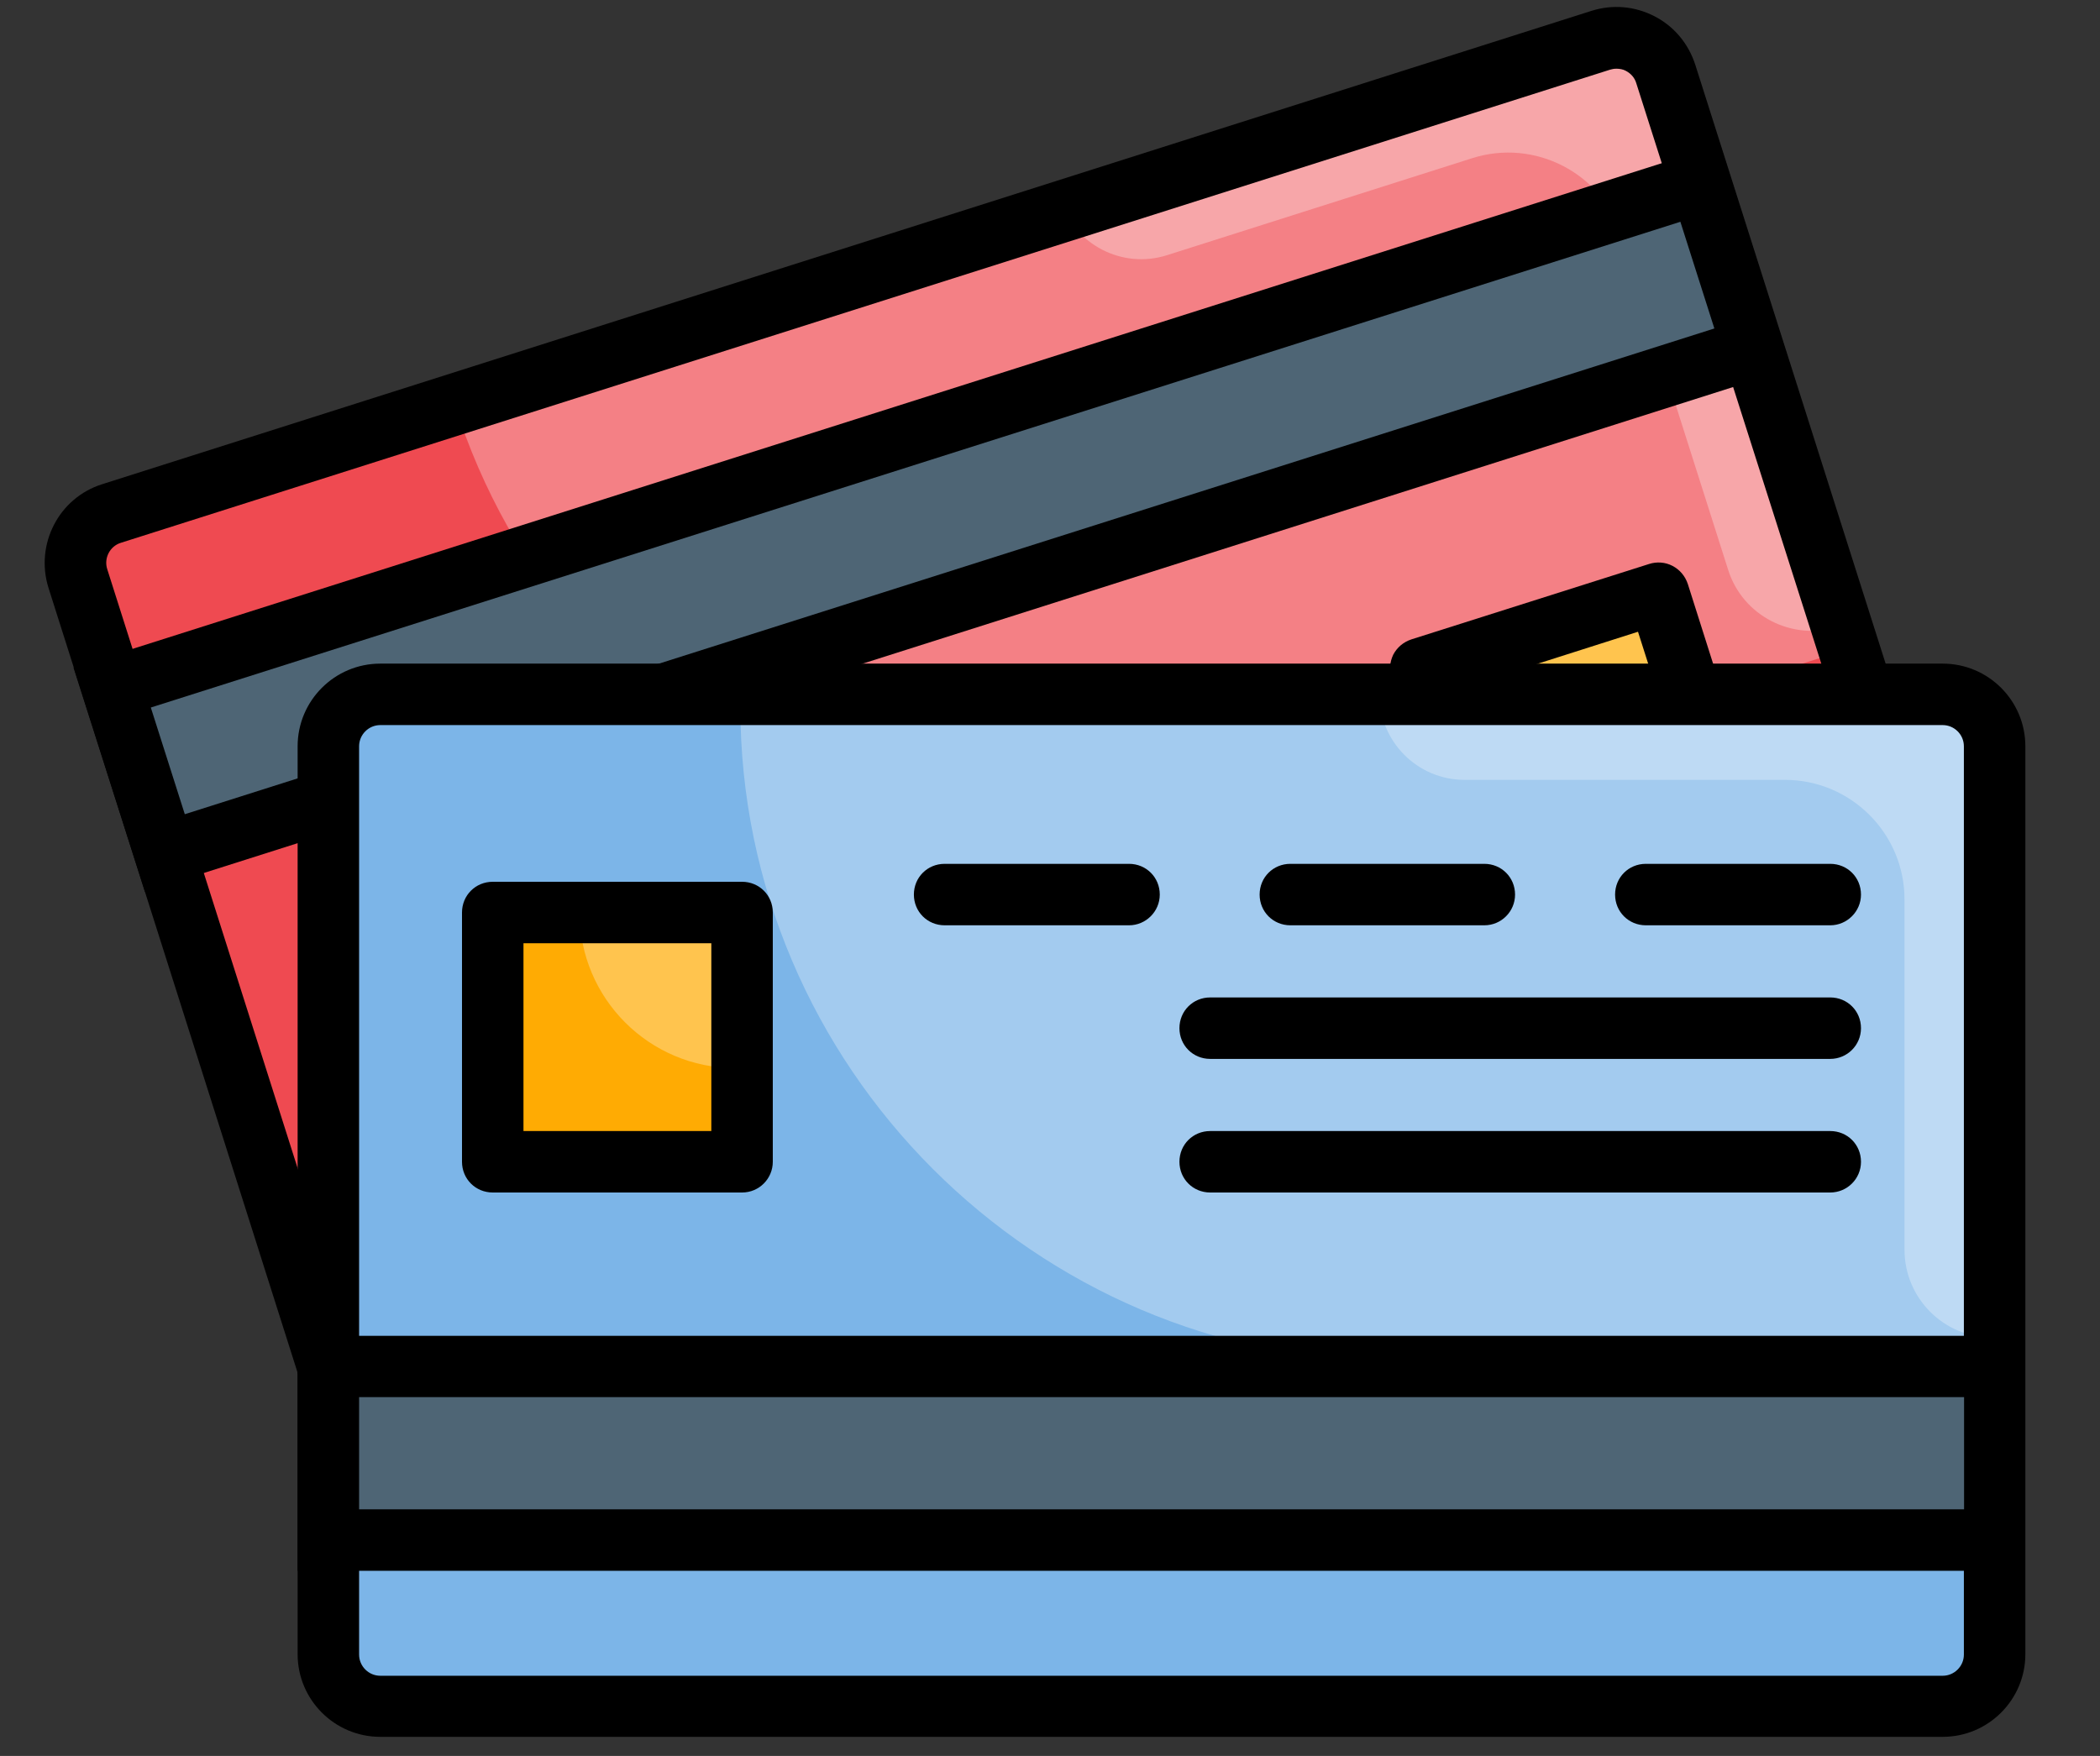 <?xml version="1.0" encoding="utf-8"?>
<!-- Generator: Adobe Illustrator 24.2.3, SVG Export Plug-In . SVG Version: 6.00 Build 0)  -->
<svg version="1.1" id="Layer_1" xmlns="http://www.w3.org/2000/svg" xmlns:xlink="http://www.w3.org/1999/xlink" x="0px" y="0px"
	 viewBox="0 0 110 92" style="enable-background:new 0 0 110 92;" xml:space="preserve">
<rect x="0" y="0" width="110" height="92" fill="#333333" stroke="none"/>
<style type="text/css">
	.st0{fill:#5592CB;}
	.st1{fill:#EF4A51;}
	.st2{opacity:0.3;}
	.st3{fill:#FFFFFF;}
	.st4{fill:#FFAB03;}
	.st5{fill:#4E6575;}
	.st6{fill:#7CB5E8;}
</style>
<g>
	<g>
		<g>
			<path class="st0" d="M99.82,52.66L21.98,77.39c-1.48,0.46-3.05-0.35-3.52-1.83L4.1,30.38c-0.46-1.48,0.35-3.05,1.83-3.52
				L83.77,2.13c1.48-0.46,3.05,0.35,3.52,1.83l14.36,45.18C102.11,50.62,101.28,52.19,99.82,52.66z"/>
		</g>
		<g>
			<path class="st1" d="M87.21,3.71l14.51,45.66c0.43,1.34-0.32,2.79-1.66,3.22L21.75,77.47c-1.34,0.43-2.79-0.32-3.22-1.66
				L4.02,30.15c-0.43-1.34,0.33-2.77,1.68-3.2L83.99,2.07C85.33,1.64,86.78,2.37,87.21,3.71z"/>
		</g>
		<g class="st2">
			<path class="st3" d="M87.21,3.73L96.83,34l-29.91,9.51c-17.99,5.71-37.4-4.33-43.1-22.31l0,0L83.99,2.07
				C85.33,1.64,86.78,2.38,87.21,3.73z"/>
		</g>
		<g>
			<path d="M20.1,53.9c-0.68,0-1.31-0.43-1.53-1.13c-0.27-0.85,0.2-1.76,1.05-2.02l30.94-9.84c0.85-0.27,1.74,0.2,2.02,1.05
				c0.27,0.85-0.2,1.76-1.05,2.02L20.6,53.82C20.42,53.89,20.25,53.9,20.1,53.9z"/>
		</g>
		<g>
			<path d="M22.21,60.59c-0.68,0-1.31-0.43-1.53-1.13c-0.27-0.85,0.2-1.76,1.05-2.02l30.94-9.84c0.85-0.27,1.76,0.2,2.02,1.05
				c0.27,0.85-0.2,1.76-1.05,2.02l-30.94,9.84C22.54,60.56,22.38,60.59,22.21,60.59z"/>
		</g>
		<g>
			<g>
				<path d="M24.33,67.27c-0.68,0-1.31-0.43-1.53-1.13c-0.27-0.85,0.2-1.76,1.05-2.02l9.2-2.92c0.85-0.27,1.76,0.2,2.02,1.05
					c0.27,0.85-0.2,1.76-1.05,2.02l-9.2,2.92C24.67,67.23,24.5,67.27,24.33,67.27z"/>
			</g>
			<g>
				<path d="M59.34,56.14c-0.68,0-1.31-0.43-1.53-1.13c-0.27-0.85,0.2-1.76,1.05-2.02l9.2-2.92c0.85-0.27,1.74,0.2,2.02,1.05
					c0.27,0.85-0.2,1.76-1.05,2.02l-9.2,2.92C59.67,56.11,59.51,56.14,59.34,56.14z"/>
			</g>
		</g>
		<g>
			
				<rect x="76.07" y="32.75" transform="matrix(0.953 -0.303 0.303 0.953 -8.018 26.869)" class="st4" width="13.08" height="13.06"/>
		</g>
		<g class="st2">
			<path class="st3" d="M86.86,31.08l2.47,7.77l-0.37,0.12c-4.28,1.36-8.86-1.01-10.24-5.29l0,0L86.86,31.08z"/>
		</g>
		<g>
			<path d="M78.36,49.11c-0.68,0-1.31-0.43-1.53-1.13l-3.95-12.45c-0.13-0.4-0.08-0.85,0.1-1.23c0.2-0.38,0.53-0.66,0.95-0.8
				l12.45-3.95c0.4-0.13,0.85-0.1,1.23,0.1c0.38,0.2,0.66,0.53,0.8,0.95l3.95,12.45c0.27,0.85-0.2,1.76-1.05,2.02l-12.45,3.95
				C78.69,49.07,78.53,49.11,78.36,49.11z M76.42,36.09l2.99,9.38l9.38-2.99l-2.99-9.38L76.42,36.09z"/>
		</g>
		<g class="st2">
			<path class="st3" d="M61.13,13.37l15.98-5.08c3.29-1.05,6.81,0.78,7.85,4.07l5.56,17.49c0.76,2.42,3.35,3.75,5.78,2.99l0,0
				L88,6.7c-1.05-3.29-4.56-5.11-7.85-4.07l-24.63,7.83C56.27,12.81,58.78,14.12,61.13,13.37z"/>
		</g>
		<g>
			<path d="M21.06,79.17c-0.68,0-1.36-0.17-1.99-0.48c-1.03-0.53-1.78-1.43-2.14-2.54L2.54,30.8c-0.71-2.27,0.53-4.71,2.81-5.43
				l78.01-24.8c1.1-0.35,2.27-0.25,3.3,0.28c1.03,0.53,1.78,1.43,2.14,2.54l14.41,45.35c0.35,1.1,0.25,2.27-0.28,3.3
				c-0.53,1.03-1.43,1.79-2.54,2.14l-78.01,24.8C21.94,79.1,21.51,79.17,21.06,79.17z M84.67,3.6c-0.12,0-0.23,0.02-0.33,0.05
				L6.33,28.44c-0.58,0.18-0.9,0.81-0.71,1.39l14.41,45.35c0.08,0.28,0.28,0.51,0.55,0.65s0.56,0.17,0.85,0.07l78.01-24.8
				c0.28-0.08,0.51-0.28,0.65-0.55c0.13-0.27,0.17-0.56,0.07-0.85L85.71,4.36c-0.08-0.28-0.28-0.51-0.55-0.65
				C85.02,3.63,84.83,3.6,84.67,3.6z"/>
		</g>
		<g>
			
				<rect x="5.21" y="22.58" transform="matrix(0.953 -0.303 0.303 0.953 -5.922 16.073)" class="st5" width="87.29" height="9.1"/>
			<path d="M7.59,46.72L3.85,34.98L90.1,7.58l3.73,11.73L7.59,46.72z M7.9,37.07l1.78,5.59L89.8,17.21l-1.78-5.59L7.9,37.07z"/>
		</g>
	</g>
	<g>
		<g>
			<path class="st0" d="M20,36.38h81.68c1.54,0,2.81,1.26,2.81,2.81v47.4c0,1.54-1.26,2.81-2.81,2.81H20
				c-1.54,0-2.81-1.26-2.81-2.81v-47.4C17.2,37.64,18.46,36.38,20,36.38z"/>
		</g>
		<g>
			<path class="st6" d="M104.49,39.55v47.9c0,1.41-1.15,2.56-2.56,2.56H19.75c-1.41,0-2.56-1.15-2.56-2.56v-47.9
				c0-1.41,1.15-2.54,2.56-2.54h82.18C103.34,37.01,104.49,38.14,104.49,39.55z"/>
		</g>
		<g class="st2">
			<path class="st3" d="M104.49,39.56v31.77H73.1c-18.87,0-34.32-15.45-34.32-34.32l0,0h63.14
				C103.34,37.01,104.49,38.15,104.49,39.56z"/>
		</g>
		<g>
			<path d="M95.87,62.48H63.39c-0.9,0-1.61-0.71-1.61-1.61c0-0.9,0.71-1.61,1.61-1.61h32.48c0.9,0,1.61,0.71,1.61,1.61
				C97.48,61.77,96.75,62.48,95.87,62.48z"/>
		</g>
		<g>
			<path d="M95.87,55.48H63.39c-0.9,0-1.61-0.71-1.61-1.61c0-0.9,0.71-1.61,1.61-1.61h32.48c0.9,0,1.61,0.71,1.61,1.61
				C97.48,54.77,96.75,55.48,95.87,55.48z"/>
		</g>
		<g>
			<g>
				<path d="M95.87,48.48h-9.66c-0.9,0-1.61-0.71-1.61-1.61c0-0.9,0.71-1.61,1.61-1.61h9.66c0.9,0,1.61,0.71,1.61,1.61
					C97.48,47.76,96.75,48.48,95.87,48.48z"/>
			</g>
			<g>
				<path d="M77.75,48.48H67.59c-0.9,0-1.61-0.71-1.61-1.61c0-0.9,0.71-1.61,1.61-1.61h10.16c0.9,0,1.61,0.71,1.61,1.61
					C79.36,47.76,78.64,48.48,77.75,48.48z"/>
			</g>
			<g>
				<path d="M59.14,48.48h-9.66c-0.9,0-1.61-0.71-1.61-1.61c0-0.9,0.71-1.61,1.61-1.61h9.66c0.9,0,1.61,0.71,1.61,1.61
					C60.75,47.76,60.02,48.48,59.14,48.48z"/>
			</g>
		</g>
		<g>
			<rect x="25.81" y="47.81" class="st4" width="13.08" height="13.06"/>
		</g>
		<g class="st2">
			<path class="st3" d="M38.89,47.81v8.15h-0.38c-4.5,0-8.15-3.65-8.15-8.15l0,0H38.89z"/>
		</g>
		<g>
			<path d="M38.87,62.48H25.81c-0.9,0-1.61-0.71-1.61-1.61V47.81c0-0.9,0.71-1.61,1.61-1.61h13.06c0.9,0,1.61,0.71,1.61,1.61v13.06
				C40.48,61.75,39.77,62.48,38.87,62.48z M27.42,59.26h9.84v-9.84h-9.84V59.26z"/>
		</g>
		<g class="st2">
			<path class="st3" d="M76.72,40.86H93.5c3.45,0,6.26,2.81,6.26,6.26v18.36c0,2.54,2.06,4.6,4.6,4.6l0,0V42.63
				c0-3.45-2.81-6.26-6.26-6.26H72.25C72.25,38.85,74.24,40.86,76.72,40.86z"/>
		</g>
		<g>
			<path d="M101.76,91H19.92c-2.39,0-4.33-1.94-4.33-4.33V39.1c0-2.39,1.94-4.33,4.33-4.33h81.84c2.39,0,4.33,1.94,4.33,4.33v47.59
				C106.08,89.06,104.15,91,101.76,91z M19.92,37.99c-0.61,0-1.11,0.5-1.11,1.11v47.59c0,0.61,0.5,1.11,1.11,1.11h81.84
				c0.61,0,1.11-0.5,1.11-1.11V39.1c0-0.61-0.5-1.11-1.11-1.11H19.92z"/>
		</g>
		<g>
			<rect x="17.2" y="71.6" class="st5" width="87.29" height="9.1"/>
			<path d="M106.08,82.3H15.59V69.99h90.49V82.3z M18.81,79.08h84.07v-5.88H18.81V79.08z"/>
		</g>
	</g>
</g>
</svg>
